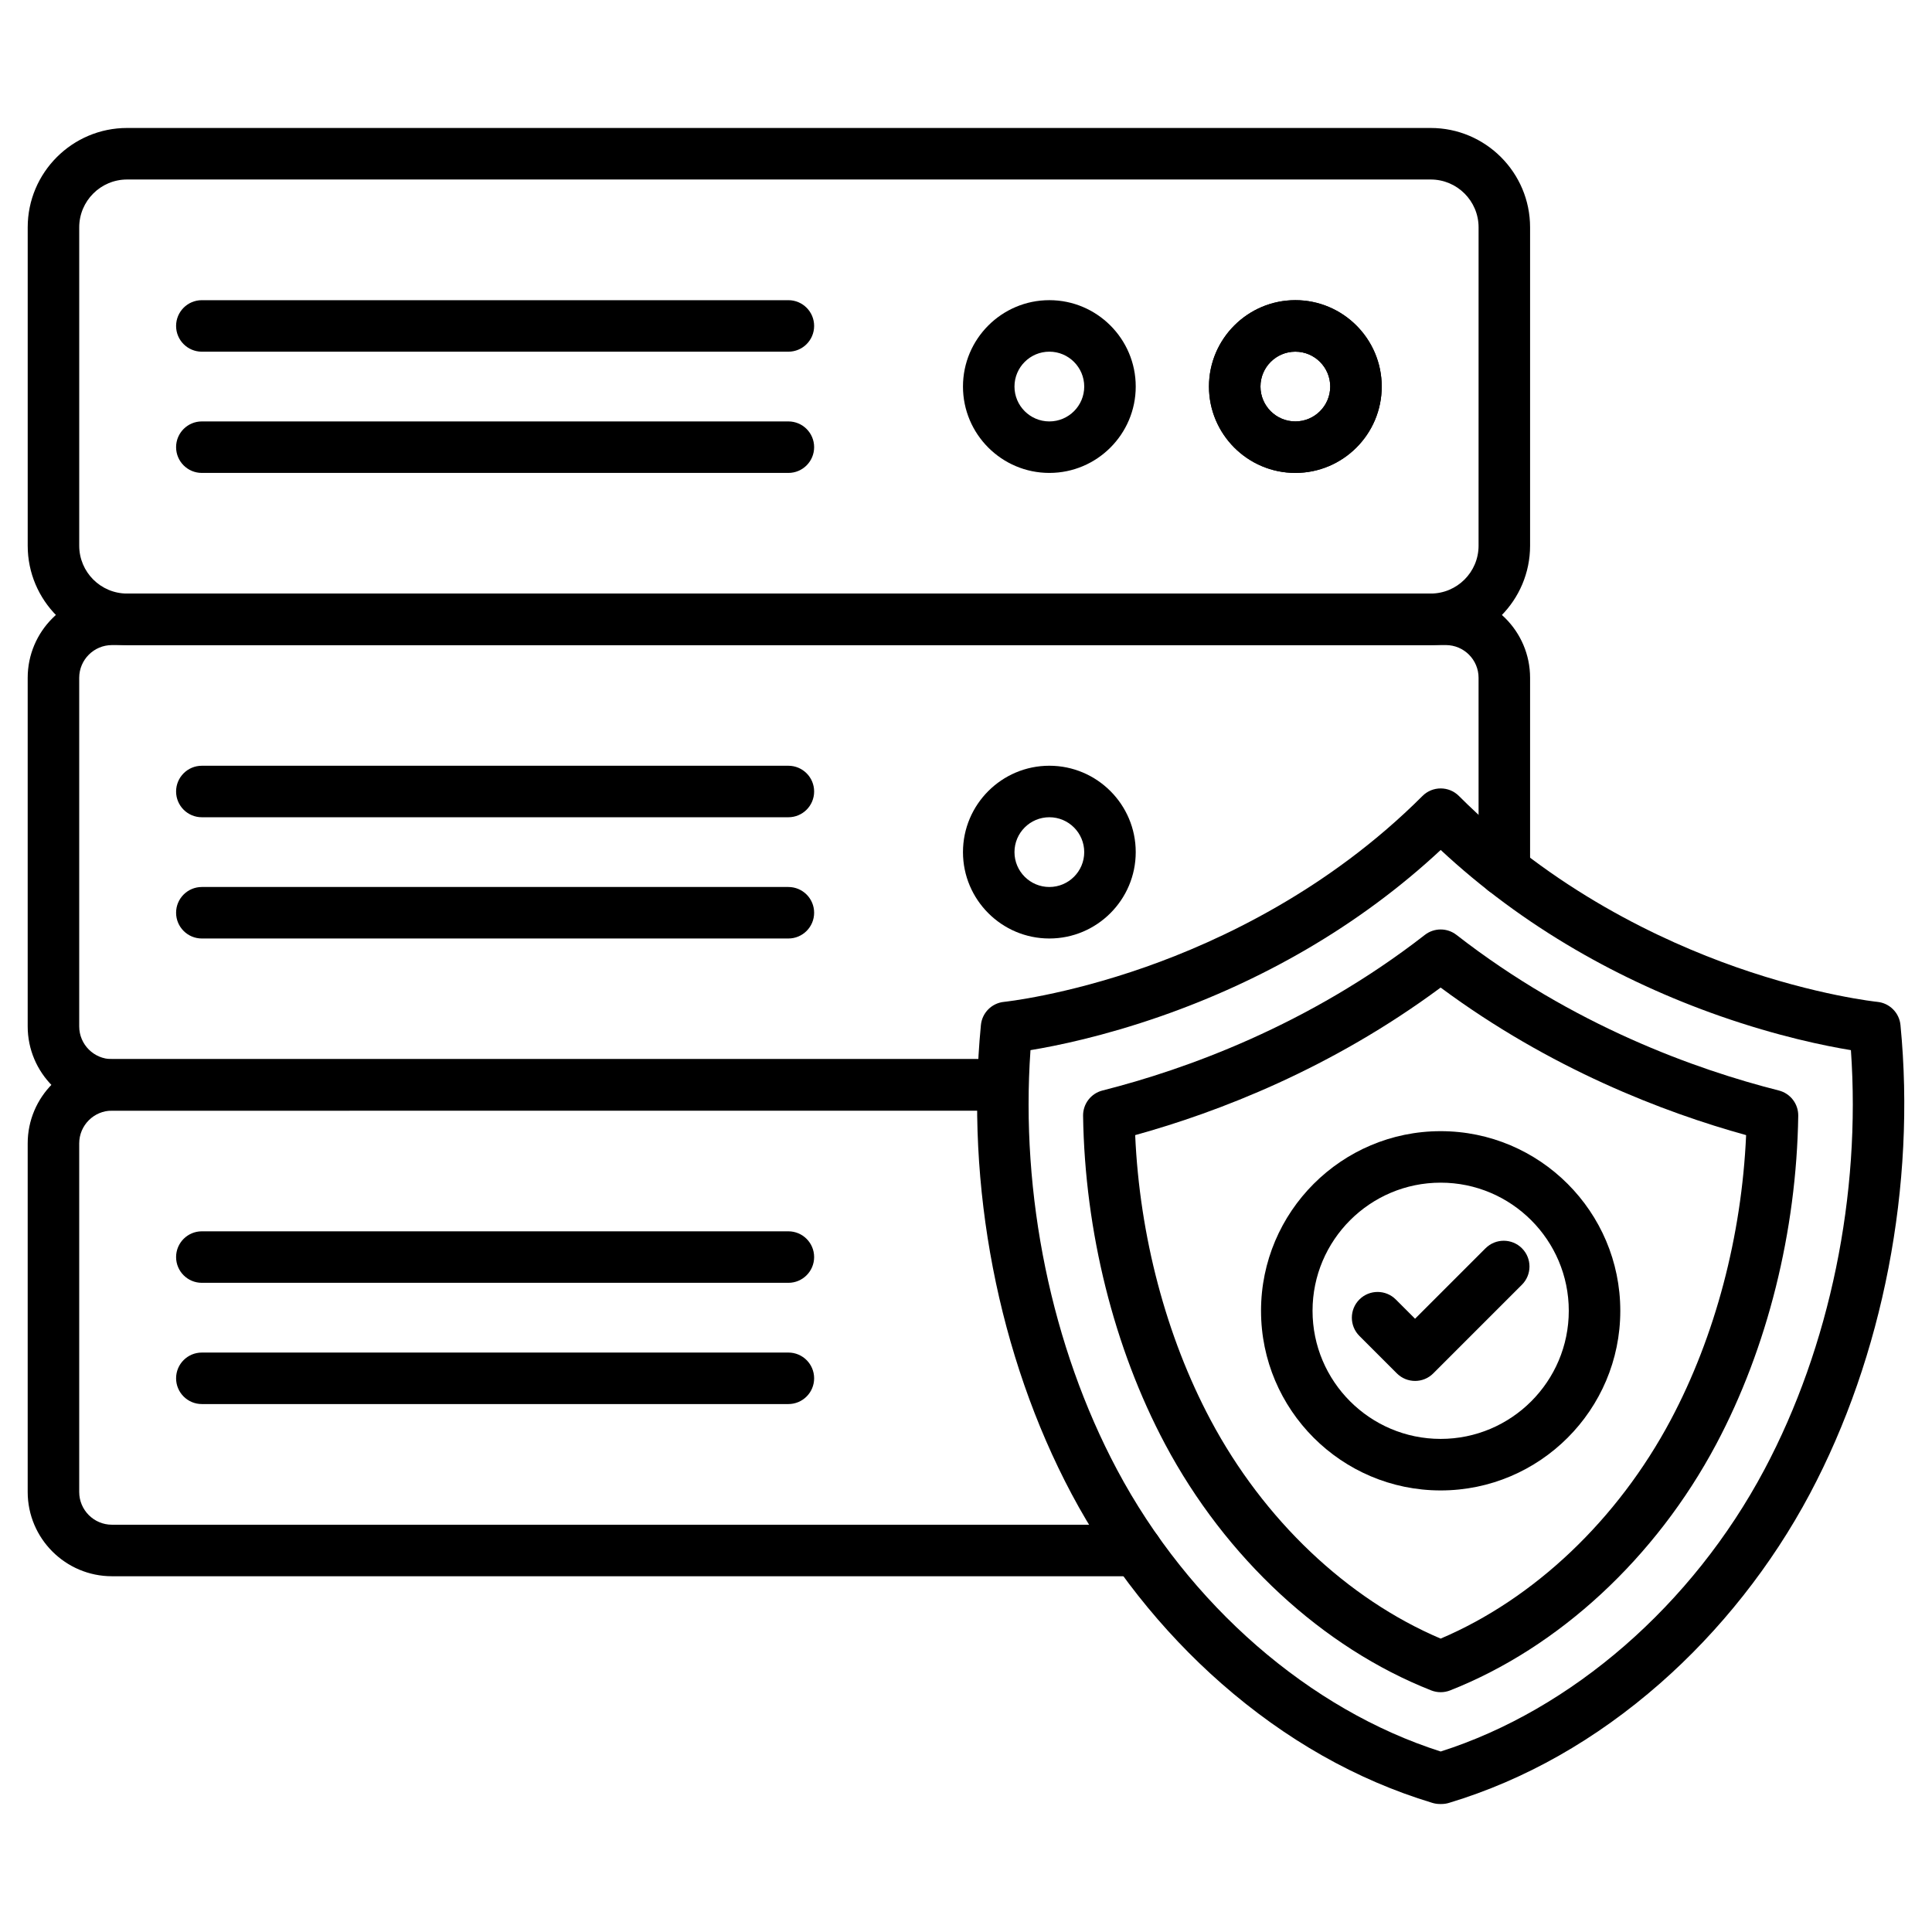 <?xml version="1.0" encoding="UTF-8"?>
<!-- Uploaded to: SVG Repo, www.svgrepo.com, Generator: SVG Repo Mixer Tools -->
<svg fill="#000000" width="800px" height="800px" version="1.1" viewBox="144 144 512 512" xmlns="http://www.w3.org/2000/svg">
 <g>
  <path d="m523.16 314.95h-345.49c-14.516 0-26.328-11.812-26.328-26.328v-84.379c0-14.516 11.812-26.328 26.328-26.328h345.49c14.516 0 26.328 11.812 26.328 26.328v84.375c0 14.523-11.809 26.332-26.328 26.332zm-345.49-123.38c-6.988 0-12.676 5.688-12.676 12.676v84.375c0 6.988 5.688 12.676 12.676 12.676h345.49c6.988 0 12.676-5.688 12.676-12.676l0.004-84.375c0-6.988-5.688-12.676-12.676-12.676z"/>
  <path d="m422.09 269.33c-12.625 0-22.891-10.27-22.891-22.891s10.27-22.891 22.891-22.891c12.621 0 22.891 10.27 22.891 22.891s-10.27 22.891-22.891 22.891zm0-32.133c-5.098 0-9.242 4.144-9.242 9.242s4.144 9.242 9.242 9.242c5.098 0 9.242-4.144 9.242-9.242-0.004-5.098-4.148-9.242-9.242-9.242z"/>
  <path d="m487.28 269.33c-12.625 0-22.891-10.27-22.891-22.891s10.27-22.891 22.891-22.891 22.891 10.27 22.891 22.891c0.004 12.621-10.266 22.891-22.891 22.891zm0-32.133c-5.098 0-9.242 4.144-9.242 9.242s4.144 9.242 9.242 9.242 9.242-4.144 9.242-9.242-4.144-9.242-9.242-9.242z"/>
  <path d="m352.93 237.2h-155.44c-3.769 0-6.824-3.055-6.824-6.824 0-3.769 3.055-6.824 6.824-6.824h155.44c3.769 0 6.824 3.055 6.824 6.824 0 3.769-3.055 6.824-6.824 6.824z"/>
  <path d="m352.93 269.33h-155.44c-3.769 0-6.824-3.055-6.824-6.824 0-3.769 3.055-6.824 6.824-6.824h155.44c3.769 0 6.824 3.055 6.824 6.824 0 3.769-3.055 6.824-6.824 6.824z"/>
  <path d="m409.76 438.33h-236.09c-12.312 0-22.332-10.02-22.332-22.332v-92.371c0-12.312 10.02-22.328 22.332-22.328h353.49c12.312 0 22.328 10.016 22.328 22.328v51.059c0 3.769-3.055 6.824-6.824 6.824s-6.824-3.055-6.824-6.824l-0.004-51.059c0-4.785-3.891-8.676-8.676-8.676l-353.49 0.004c-4.785 0-8.68 3.891-8.68 8.676v92.371c0 4.785 3.894 8.68 8.68 8.68h236.09c3.769 0 6.824 3.055 6.824 6.824 0 3.769-3.059 6.824-6.828 6.824z"/>
  <path d="m422.09 392.71c-12.625 0-22.891-10.27-22.891-22.891 0-12.621 10.27-22.891 22.891-22.891 12.621 0 22.891 10.27 22.891 22.891 0 12.621-10.27 22.891-22.891 22.891zm0-32.133c-5.098 0-9.242 4.144-9.242 9.242 0 5.098 4.144 9.242 9.242 9.242 5.098 0 9.242-4.144 9.242-9.242-0.004-5.098-4.148-9.242-9.242-9.242z"/>
  <path d="m487.28 269.33c-12.625 0-22.891-10.27-22.891-22.891s10.27-22.891 22.891-22.891 22.891 10.27 22.891 22.891c0.004 12.621-10.266 22.891-22.891 22.891zm0-32.133c-5.098 0-9.242 4.144-9.242 9.242s4.144 9.242 9.242 9.242 9.242-4.144 9.242-9.242-4.144-9.242-9.242-9.242z"/>
  <path d="m352.93 360.58h-155.44c-3.769 0-6.824-3.055-6.824-6.824 0-3.769 3.055-6.824 6.824-6.824h155.44c3.769 0 6.824 3.055 6.824 6.824 0 3.769-3.055 6.824-6.824 6.824z"/>
  <path d="m352.93 392.71h-155.44c-3.769 0-6.824-3.055-6.824-6.824s3.055-6.824 6.824-6.824h155.44c3.769 0 6.824 3.055 6.824 6.824s-3.055 6.824-6.824 6.824z"/>
  <path d="m445.19 561.72h-271.52c-12.312 0-22.332-10.02-22.332-22.332v-92.375c0-12.312 10.02-22.332 22.332-22.332h236.09c3.769 0 6.824 3.055 6.824 6.824 0 3.769-3.055 6.824-6.824 6.824l-236.09 0.004c-4.785 0-8.68 3.894-8.68 8.68v92.375c0 4.785 3.894 8.68 8.68 8.68h271.52c3.769 0 6.824 3.055 6.824 6.824 0 3.773-3.059 6.828-6.828 6.828z"/>
  <path d="m352.93 483.96h-155.44c-3.769 0-6.824-3.055-6.824-6.824s3.055-6.824 6.824-6.824h155.44c3.769 0 6.824 3.055 6.824 6.824 0 3.766-3.055 6.824-6.824 6.824z"/>
  <path d="m352.93 516.09h-155.44c-3.769 0-6.824-3.055-6.824-6.824s3.055-6.824 6.824-6.824h155.44c3.769 0 6.824 3.055 6.824 6.824s-3.055 6.824-6.824 6.824z"/>
  <path d="m525.79 592.45c-0.848 0-1.695-0.16-2.5-0.473-28.785-11.336-54.492-35.121-70.527-65.258-13.559-25.484-21.277-56.383-21.734-87.008-0.047-3.164 2.082-5.941 5.148-6.719 21.926-5.551 54.543-17.215 85.422-41.234 2.465-1.918 5.918-1.918 8.383 0 30.875 24.023 63.496 35.684 85.422 41.234 3.066 0.777 5.199 3.555 5.148 6.719-0.457 30.621-8.18 61.523-21.734 87.008-16.035 30.137-41.738 53.926-70.527 65.258-0.801 0.316-1.648 0.473-2.5 0.473zm-80.957-147.63c1.18 26.73 8.199 53.344 19.98 75.484 14.062 26.43 36.176 47.406 60.973 57.945 24.797-10.539 46.914-31.516 60.973-57.945 11.781-22.137 18.801-48.754 19.98-75.484-21.906-6.066-51.906-17.566-80.953-39.105-29.047 21.535-59.043 33.043-80.953 39.105z"/>
  <path d="m526 622.08h-0.402c-0.727 0-1.43-0.113-2.09-0.324-20.016-6.051-38.801-16.691-55.832-31.629-15.918-13.961-29.645-31.328-39.695-50.223-19.418-36.5-28.176-81.797-24.027-124.27 0.316-3.242 2.883-5.812 6.129-6.129 0.148-0.016 15.98-1.668 37.527-9.246 19.738-6.941 48.484-20.441 73.363-45.32 2.664-2.664 6.988-2.664 9.652 0 24.875 24.875 53.625 38.375 73.359 45.32 21.547 7.578 37.379 9.23 37.539 9.246 3.238 0.324 5.801 2.891 6.121 6.129 4.152 42.473-4.606 87.77-24.027 124.27-10.051 18.895-23.781 36.262-39.695 50.223-17.031 14.938-35.816 25.582-55.836 31.629-0.66 0.211-1.359 0.324-2.086 0.324zm-108.91-199.78c-2.699 38.297 5.562 78.527 22.941 111.19 19.059 35.824 51.02 63.613 85.77 74.676 34.746-11.062 66.707-38.855 85.77-74.676 17.379-32.668 25.641-72.898 22.941-111.19-6.836-1.121-19.312-3.664-34.625-9.016-13.469-4.711-26.383-10.637-38.379-17.625-13.039-7.594-25.02-16.457-35.703-26.41-10.684 9.949-22.664 18.816-35.703 26.41-11.996 6.988-24.91 12.918-38.379 17.625-15.32 5.352-27.797 7.894-34.633 9.016z"/>
  <path d="m519.01 509.96c-1.746 0-3.496-0.668-4.828-2l-9.93-9.93c-2.664-2.664-2.664-6.988 0-9.652s6.988-2.664 9.652 0l5.102 5.102 18.672-18.672c2.664-2.664 6.988-2.664 9.652 0 2.664 2.664 2.664 6.988 0 9.652l-23.5 23.5c-1.324 1.332-3.074 2-4.82 2z"/>
  <path d="m525.79 538.98c-26.25 0-47.605-21.355-47.605-47.605s21.355-47.605 47.605-47.605 47.605 21.355 47.605 47.605-21.352 47.605-47.605 47.605zm0-81.562c-18.723 0-33.953 15.23-33.953 33.953s15.23 33.953 33.953 33.953c18.723 0 33.953-15.23 33.953-33.953 0-18.719-15.23-33.953-33.953-33.953z"/>
 </g>
</svg>